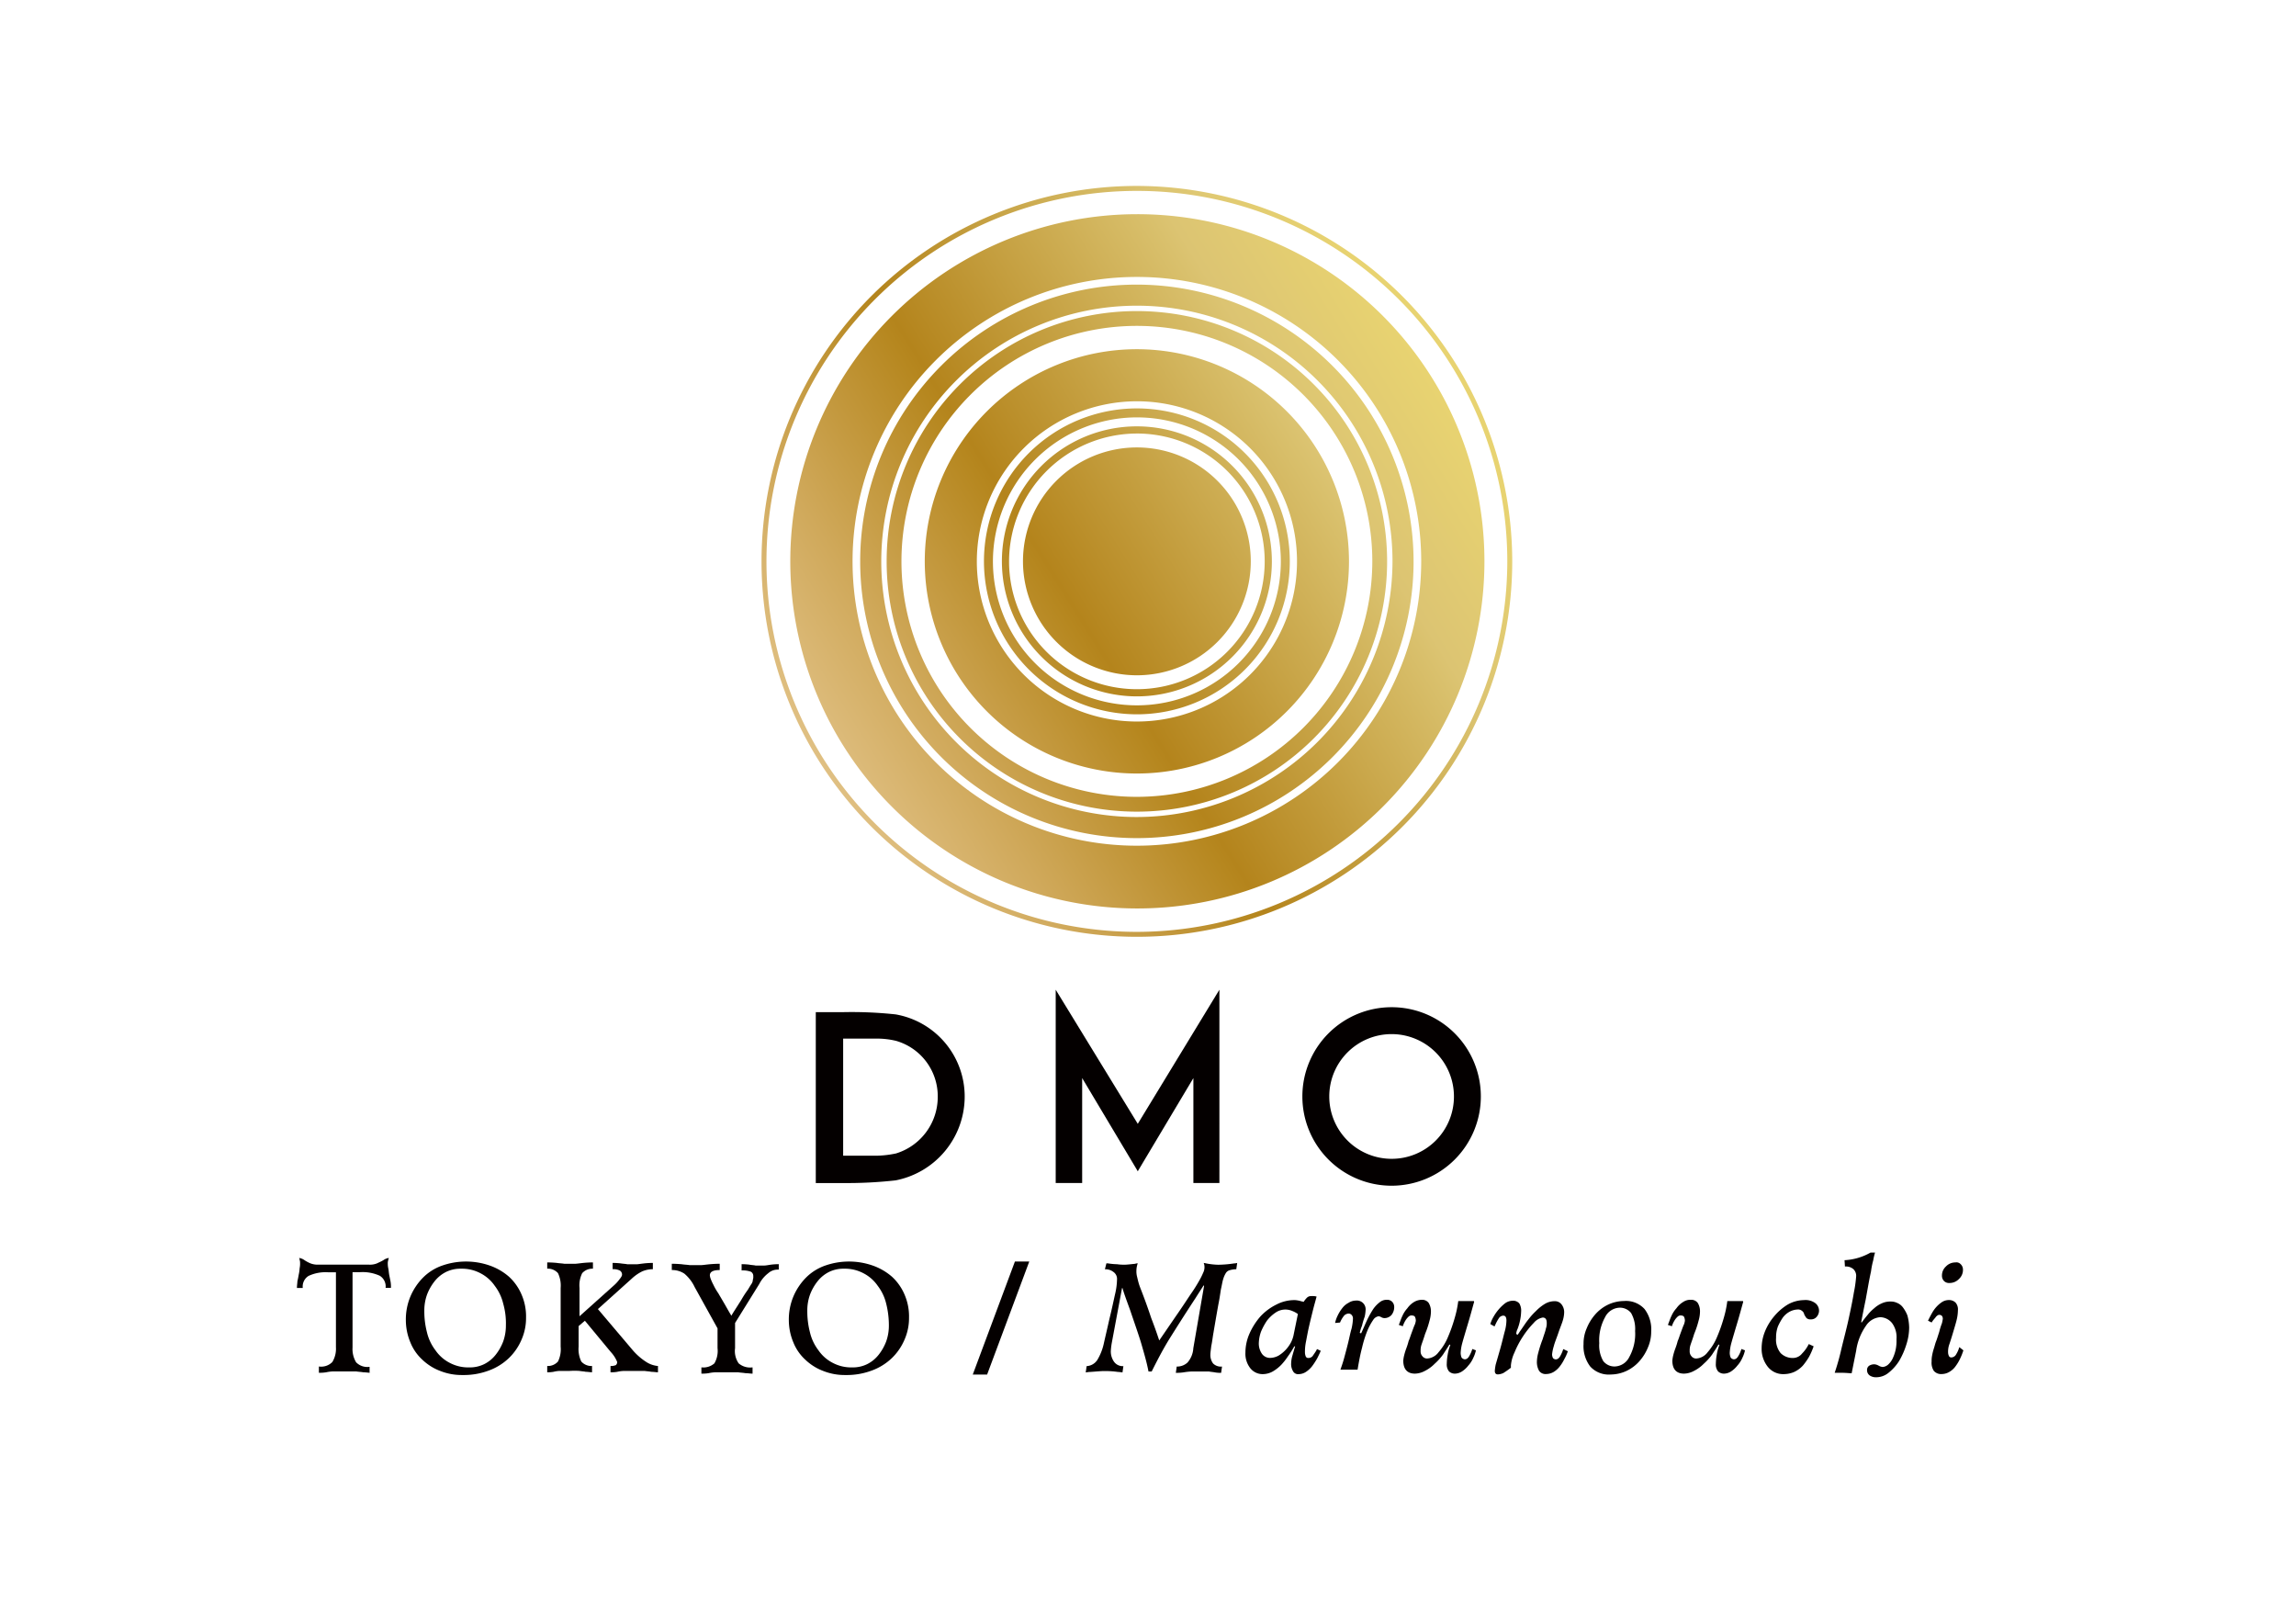 <svg xmlns="http://www.w3.org/2000/svg" xmlns:xlink="http://www.w3.org/1999/xlink" width="172" height="120" viewBox="0 0 172 120">
  <defs>
    <linearGradient id="linear-gradient" x1="-0.574" y1="1.173" x2="1.031" y2="0.168" gradientUnits="objectBoundingBox">
      <stop offset="0.006" stop-color="#e2c45c"/>
      <stop offset="0.253" stop-color="#e6c994"/>
      <stop offset="0.31" stop-color="#e0c083"/>
      <stop offset="0.425" stop-color="#d0a95b"/>
      <stop offset="0.584" stop-color="#b6871f"/>
      <stop offset="0.595" stop-color="#b4841c"/>
      <stop offset="0.854" stop-color="#d9c06c"/>
      <stop offset="0.871" stop-color="#dcc472"/>
      <stop offset="1" stop-color="#e8d371"/>
    </linearGradient>
    <linearGradient id="linear-gradient-2" x1="-0.687" y1="1.244" x2="1.087" y2="0.133" xlink:href="#linear-gradient"/>
    <linearGradient id="linear-gradient-3" x1="-0.356" y1="1.036" x2="0.923" y2="0.235" xlink:href="#linear-gradient"/>
    <linearGradient id="linear-gradient-4" x1="-0.291" y1="0.996" x2="0.891" y2="0.255" xlink:href="#linear-gradient"/>
    <linearGradient id="linear-gradient-5" x1="-0.9" y1="1.377" x2="1.193" y2="0.067" xlink:href="#linear-gradient"/>
    <linearGradient id="linear-gradient-6" x1="-1.442" y1="1.717" x2="1.461" y2="-0.101" xlink:href="#linear-gradient"/>
    <linearGradient id="linear-gradient-7" x1="-1.701" y1="1.879" x2="1.588" y2="-0.181" xlink:href="#linear-gradient"/>
    <linearGradient id="linear-gradient-8" x1="-2.108" y1="2.134" x2="1.79" y2="-0.307" xlink:href="#linear-gradient"/>
  </defs>
  <g id="グループ_12" data-name="グループ 12" transform="translate(-3237 -3192)">
    <rect id="長方形_2" data-name="長方形 2" width="172" height="120" transform="translate(3237 3192)" fill="#fff"/>
    <g id="Logo_Data" transform="translate(3259.244 3205.926)">
      <g id="グループ_11" data-name="グループ 11">
        <g id="グループ_8" data-name="グループ 8" transform="translate(38.869 60.202)">
          <path id="パス_98" data-name="パス 98" d="M230.885,183.1a6.685,6.685,0,1,0,6.685,6.685A6.681,6.681,0,0,0,230.885,183.1Zm0,11.355a4.67,4.67,0,1,1,4.67-4.67A4.66,4.66,0,0,1,230.885,194.455Z" transform="translate(-187.749 -181.79)" fill="#040000"/>
          <path id="パス_99" data-name="パス 99" d="M175.348,189.245,169.2,179.2v14.479h1.982v-7.861l4.132,6.921.034.067v0l.034-.067,4.132-6.921v7.861h1.949V179.2Z" transform="translate(-151.227 -179.2)" fill="#040000"/>
          <path id="パス_100" data-name="パス 100" d="M121.68,184.368a30.861,30.861,0,0,0-3.931-.168H115.7V197h2.016a33,33,0,0,0,3.964-.2,6.4,6.4,0,0,0,5.174-6.181A6.245,6.245,0,0,0,121.68,184.368Zm.034,10.414a7.53,7.53,0,0,1-1.848.168h-2.116v-8.768H120.2a6.129,6.129,0,0,1,1.512.168,4.316,4.316,0,0,1,3.124,4.233A4.425,4.425,0,0,1,121.714,194.782Z" transform="translate(-115.7 -182.52)" fill="#040000"/>
        </g>
        <g id="グループ_9" data-name="グループ 9" transform="translate(0 79.889)">
          <path id="パス_101" data-name="パス 101" d="M5.51,247.6c-.168,0-.336-.034-.538-.034-.168-.034-.336-.034-.538-.067H2.721a2.941,2.941,0,0,0-.538.067,3.074,3.074,0,0,1-.538.034v-.47a1.174,1.174,0,0,0,1.008-.336,1.918,1.918,0,0,0,.269-1.109v-5.61H2.352a3.018,3.018,0,0,0-1.478.269.936.936,0,0,0-.437.907H0c0-.2.034-.37.034-.5q.05-.2.1-.5a2.635,2.635,0,0,0,.067-.47,1.775,1.775,0,0,0,.034-.437.591.591,0,0,0-.034-.2A.348.348,0,0,0,.168,239a.931.931,0,0,1,.4.168,2.775,2.775,0,0,0,.437.235,1.51,1.51,0,0,0,.6.1h3.8a1.4,1.4,0,0,0,.6-.1c.134-.067.3-.134.47-.235a.931.931,0,0,1,.4-.168.254.254,0,0,1-.034.134c0,.067-.034.134-.034.2a1.775,1.775,0,0,0,.034.437c.034.134.034.269.067.47l.1.5a2.224,2.224,0,0,1,.034.5h-.4a.936.936,0,0,0-.437-.907,3.111,3.111,0,0,0-1.478-.269H4.166v5.644a1.918,1.918,0,0,0,.269,1.109,1.174,1.174,0,0,0,1.008.336v.437Z" transform="translate(0 -238.597)" fill="#040000"/>
          <path id="パス_102" data-name="パス 102" d="M24.636,242.42a4.513,4.513,0,0,1,.941-1.411,3.778,3.778,0,0,1,1.445-.907,5.394,5.394,0,0,1,3.561,0,4.414,4.414,0,0,1,1.445.84,3.876,3.876,0,0,1,.941,1.344A4.107,4.107,0,0,1,33.3,244a4.012,4.012,0,0,1-.336,1.646,4.194,4.194,0,0,1-.941,1.377,4.284,4.284,0,0,1-1.512.941,5.339,5.339,0,0,1-1.982.336,4.351,4.351,0,0,1-1.646-.3,3.957,3.957,0,0,1-1.344-.84,3.54,3.54,0,0,1-.907-1.31,4.325,4.325,0,0,1-.336-1.613A4.48,4.48,0,0,1,24.636,242.42Zm6.954.538a3.561,3.561,0,0,0-.638-1.344,2.914,2.914,0,0,0-1.075-.941,2.957,2.957,0,0,0-1.445-.336,2.434,2.434,0,0,0-1.109.235,2.535,2.535,0,0,0-.873.706,3.725,3.725,0,0,0-.571,1.008,3.514,3.514,0,0,0-.2,1.209,6.237,6.237,0,0,0,.2,1.613,3.561,3.561,0,0,0,.638,1.344,2.914,2.914,0,0,0,1.075.941,2.957,2.957,0,0,0,1.445.336,2.434,2.434,0,0,0,1.109-.235,2.535,2.535,0,0,0,.873-.705,3.725,3.725,0,0,0,.571-1.008,3.514,3.514,0,0,0,.2-1.209A5.312,5.312,0,0,0,31.59,242.958Z" transform="translate(-16.136 -239.128)" fill="#040000"/>
          <path id="パス_103" data-name="パス 103" d="M60.772,241.747a2.9,2.9,0,0,0,.437-.47c.134-.168.2-.269.2-.37a.353.353,0,0,0-.168-.3,1.086,1.086,0,0,0-.538-.1v-.47a5.456,5.456,0,0,1,.6.034c.2.034.37.034.5.067h.705c.1,0,.269-.034.571-.067a5.936,5.936,0,0,1,.638-.034v.47a2.03,2.03,0,0,0-.806.168,3.236,3.236,0,0,0-.773.538L59.6,243.494l2.62,3.091a4.677,4.677,0,0,0,1.008.873,1.925,1.925,0,0,0,.873.3v.47c-.134,0-.3-.034-.5-.034-.134-.034-.3-.034-.5-.067H61.545a2.593,2.593,0,0,0-.5.067,2.543,2.543,0,0,1-.5.034v-.47a.965.965,0,0,0,.4-.067.305.305,0,0,0,.1-.235,2.428,2.428,0,0,0-.47-.739l-.168-.2-1.781-2.15-.47.4v1.545a2.148,2.148,0,0,0,.2,1.109,1.011,1.011,0,0,0,.806.336v.47c-.134,0-.3-.034-.47-.034-.134-.034-.3-.034-.47-.067a5.268,5.268,0,0,0-.739,0h-.739a2.268,2.268,0,0,0-.47.067,2.381,2.381,0,0,1-.47.034v-.47a1.011,1.011,0,0,0,.806-.336,2.066,2.066,0,0,0,.2-1.109v-4.4a2.148,2.148,0,0,0-.2-1.109,1.01,1.01,0,0,0-.806-.336V240c.1,0,.336,0,.705.034.2.034.4.034.571.067h.806c.1,0,.336-.034.638-.067.37-.034.6-.034.705-.034v.47a1.01,1.01,0,0,0-.806.336,2.066,2.066,0,0,0-.2,1.109v2.116Z" transform="translate(-37.054 -239.261)" fill="#040000"/>
          <path id="パス_104" data-name="パス 104" d="M91.562,240.737a1.063,1.063,0,0,0-.739.269,2.379,2.379,0,0,0-.672.806l-1.814,2.923v1.881a1.625,1.625,0,0,0,.269,1.142,1.326,1.326,0,0,0,1.041.3v.47c-.168,0-.336-.034-.538-.034-.168-.034-.37-.034-.538-.067h-1.68a2.94,2.94,0,0,0-.538.067,3.074,3.074,0,0,1-.538.034v-.47a1.25,1.25,0,0,0,.974-.3,1.861,1.861,0,0,0,.235-1.142v-1.478l-1.713-3.091a2.973,2.973,0,0,0-.773-1.008,1.639,1.639,0,0,0-.941-.269v-.47c.1,0,.336,0,.739.034.2.034.4.034.6.067h.84c.134,0,.336-.034.672-.067.4-.034.638-.034.739-.034v.47c-.5,0-.739.134-.739.4a1.039,1.039,0,0,0,.067.269,3.967,3.967,0,0,0,.2.437,4.377,4.377,0,0,0,.37.638c.134.235.4.672.739,1.277l.235.4c.134-.235.4-.638.739-1.176a7.835,7.835,0,0,1,.5-.773c.1-.168.2-.336.269-.437a.542.542,0,0,0,.1-.3.655.655,0,0,0,.034-.269.371.371,0,0,0-.168-.336,1.729,1.729,0,0,0-.706-.1v-.47a4.675,4.675,0,0,1,.571.034c.168.034.336.034.47.067h.672c.1,0,.269-.034.5-.067a4.675,4.675,0,0,1,.571-.034v.4Z" transform="translate(-55.515 -239.46)" fill="#040000"/>
          <path id="パス_105" data-name="パス 105" d="M110.036,242.42a4.513,4.513,0,0,1,.941-1.411,3.778,3.778,0,0,1,1.445-.907,5.394,5.394,0,0,1,3.561,0,4.413,4.413,0,0,1,1.445.84,3.876,3.876,0,0,1,.941,1.344A4.107,4.107,0,0,1,118.7,244a4.012,4.012,0,0,1-.336,1.646,4.194,4.194,0,0,1-.941,1.377,4.284,4.284,0,0,1-1.512.941,5.339,5.339,0,0,1-1.982.336,4.351,4.351,0,0,1-1.646-.3,3.957,3.957,0,0,1-1.344-.84,3.54,3.54,0,0,1-.907-1.31,4.325,4.325,0,0,1-.336-1.613A4.48,4.48,0,0,1,110.036,242.42Zm6.954.538a3.561,3.561,0,0,0-.638-1.344,2.914,2.914,0,0,0-1.075-.941,2.957,2.957,0,0,0-1.445-.336,2.434,2.434,0,0,0-1.109.235,2.534,2.534,0,0,0-.873.706,3.725,3.725,0,0,0-.571,1.008,3.514,3.514,0,0,0-.2,1.209,6.237,6.237,0,0,0,.2,1.613,3.561,3.561,0,0,0,.638,1.344,2.914,2.914,0,0,0,1.075.941,2.957,2.957,0,0,0,1.445.336,2.434,2.434,0,0,0,1.109-.235,2.535,2.535,0,0,0,.873-.705,3.725,3.725,0,0,0,.571-1.008,3.514,3.514,0,0,0,.2-1.209A6.627,6.627,0,0,0,116.99,242.958Z" transform="translate(-72.846 -239.128)" fill="#040000"/>
          <path id="パス_106" data-name="パス 106" d="M151.775,248.266H150.7l3.158-8.466h1.075Z" transform="translate(-100.072 -239.128)" fill="#040000"/>
          <path id="パス_107" data-name="パス 107" d="M177.445,240.134h.1a5.011,5.011,0,0,0,.705.067,3.454,3.454,0,0,0,.571.034c.168,0,.437-.034.773-.067a.591.591,0,0,1,.2-.034,1.67,1.67,0,0,0-.1.538,1.635,1.635,0,0,0,.034.4c.034.134.067.3.134.538s.168.47.269.739.336.873.672,1.881c.168.437.37.974.6,1.68l1.243-1.814c.47-.672.84-1.243,1.109-1.646a11.246,11.246,0,0,0,.638-1.008,5.025,5.025,0,0,0,.3-.6.9.9,0,0,0,.1-.4.835.835,0,0,0-.034-.269.117.117,0,0,0-.034-.067,1.188,1.188,0,0,1,.2.034,5.284,5.284,0,0,0,.907.1,8.73,8.73,0,0,0,1.176-.1,1.192,1.192,0,0,0,.235-.034l-.067.47a1.752,1.752,0,0,0-.47.067.489.489,0,0,0-.3.2,1.8,1.8,0,0,0-.2.437c-.067.2-.1.437-.168.739-.034.134-.067.47-.168,1.008-.067.336-.134.739-.2,1.109-.067.4-.134.773-.2,1.176-.067.37-.1.706-.168,1.008-.034.3-.067.5-.067.638a1.066,1.066,0,0,0,.2.672.821.821,0,0,0,.672.235l-.067.47a2.38,2.38,0,0,1-.47-.034c-.168-.034-.3-.034-.437-.067h-1.277a4.59,4.59,0,0,0-.638.067,3.884,3.884,0,0,1-.571.034l.067-.47a1.144,1.144,0,0,0,.806-.3,1.787,1.787,0,0,0,.437-1.075l.806-4.67-.034-.034c-.168.269-.37.571-.6.941-.773,1.176-1.411,2.184-1.915,2.99s-.941,1.646-1.377,2.52H180.6c-.134-.706-.336-1.377-.538-2.083-.2-.672-.5-1.512-.84-2.52-.269-.739-.47-1.277-.571-1.646h-.034l-.773,4.132a5.015,5.015,0,0,0-.067.571,1.339,1.339,0,0,0,.235.806.8.8,0,0,0,.706.336l-.067.47c-.067,0-.2-.034-.336-.034a6.8,6.8,0,0,0-1.041-.067c-.235,0-.571.034-1.041.067-.168,0-.269.034-.336.034l.067-.47a1.025,1.025,0,0,0,.806-.47,4.1,4.1,0,0,0,.5-1.31c.1-.437.235-1.008.4-1.747.2-.806.336-1.478.437-1.915a5.113,5.113,0,0,0,.134-1.041.632.632,0,0,0-.269-.571.969.969,0,0,0-.638-.2Z" transform="translate(-116.806 -239.327)" fill="#040000"/>
          <path id="パス_108" data-name="パス 108" d="M217.144,251.6c-.067.168-.168.37-.269.571a5.474,5.474,0,0,1-.37.571,1.918,1.918,0,0,1-.47.437,1.015,1.015,0,0,1-.538.168.426.426,0,0,1-.437-.235,1.03,1.03,0,0,1-.134-.571,2.259,2.259,0,0,1,.1-.6c.067-.235.134-.47.2-.672h-.067a7.08,7.08,0,0,1-.47.739,4.68,4.68,0,0,1-.5.638,3.011,3.011,0,0,1-.638.5,1.561,1.561,0,0,1-.773.2,1.174,1.174,0,0,1-.907-.437,1.759,1.759,0,0,1-.37-1.176,3.557,3.557,0,0,1,.3-1.411,5.112,5.112,0,0,1,.806-1.277,4.084,4.084,0,0,1,1.209-.907,2.916,2.916,0,0,1,1.411-.336,2.135,2.135,0,0,1,.5.1.347.347,0,0,1,.134.034,1.845,1.845,0,0,1,.235-.3.431.431,0,0,1,.336-.134,1.159,1.159,0,0,1,.4.034c-.067.269-.168.6-.269,1.008s-.2.806-.3,1.243-.168.84-.235,1.176a3.73,3.73,0,0,0-.067.773.8.8,0,0,0,.067.3.2.2,0,0,0,.2.1.41.41,0,0,0,.3-.134c.067-.1.168-.235.269-.4l.067-.134Zm-1.713-2.755a1.81,1.81,0,0,0-.437-.235,1.289,1.289,0,0,0-1.243.134,2.731,2.731,0,0,0-.638.6,4.75,4.75,0,0,0-.437.806,2.66,2.66,0,0,0-.168.806,1.352,1.352,0,0,0,.235.873.738.738,0,0,0,.638.3,1.369,1.369,0,0,0,.6-.168,2.549,2.549,0,0,0,.941-1.008,2.136,2.136,0,0,0,.2-.6Z" transform="translate(-140.447 -244.241)" fill="#040000"/>
          <path id="パス_109" data-name="パス 109" d="M231.5,250.047a2.343,2.343,0,0,1,.2-.571,2.9,2.9,0,0,1,.336-.538,1.368,1.368,0,0,1,.47-.4,1.015,1.015,0,0,1,.538-.168.658.658,0,0,1,.739.739,2.636,2.636,0,0,1-.067.47,5.605,5.605,0,0,0-.2.672,3.036,3.036,0,0,0-.168.538l.1.034.034-.067c.2-.437.336-.773.47-1.041a7.55,7.55,0,0,1,.4-.705,2.261,2.261,0,0,1,.47-.5.824.824,0,0,1,.538-.2.536.536,0,0,1,.4.134.556.556,0,0,1,.168.4.938.938,0,0,1-.2.6.692.692,0,0,1-.571.235.478.478,0,0,1-.2-.067.478.478,0,0,0-.2-.067.575.575,0,0,0-.4.269,4.35,4.35,0,0,0-.437.806,8.218,8.218,0,0,0-.4,1.277c-.134.5-.235,1.041-.336,1.646H231.9c.067-.2.168-.47.269-.84s.2-.739.3-1.142.168-.773.269-1.109a4.1,4.1,0,0,0,.1-.739.382.382,0,0,0-.1-.269.29.29,0,0,0-.2-.1.479.479,0,0,0-.4.2,2.141,2.141,0,0,0-.269.47Z" transform="translate(-153.728 -244.773)" fill="#040000"/>
          <path id="パス_110" data-name="パス 110" d="M251.344,248.468c-.134.47-.3,1.109-.538,1.881-.168.571-.3,1.008-.37,1.277a3.235,3.235,0,0,0-.1.672.994.994,0,0,0,.067.336.34.34,0,0,0,.235.134c.134,0,.235-.067.336-.235a2.6,2.6,0,0,0,.235-.538l.269.1a2.342,2.342,0,0,1-.2.571,2.08,2.08,0,0,1-.37.571,1.918,1.918,0,0,1-.47.437,1.015,1.015,0,0,1-.538.168.639.639,0,0,1-.437-.168.825.825,0,0,1-.168-.571,4.135,4.135,0,0,1,.067-.672,3.5,3.5,0,0,1,.2-.739l-.067-.034c-.134.235-.3.47-.47.739a4.321,4.321,0,0,1-.638.706,2.766,2.766,0,0,1-.739.538,1.635,1.635,0,0,1-.739.2c-.571,0-.873-.336-.873-.974a2.482,2.482,0,0,1,.067-.4,4.785,4.785,0,0,1,.168-.538,4.787,4.787,0,0,0,.168-.538c.067-.134.134-.37.235-.638s.168-.47.235-.6a1.51,1.51,0,0,0,.067-.269.671.671,0,0,0-.067-.3c-.034-.067-.134-.1-.269-.1s-.235.1-.37.269a2.011,2.011,0,0,0-.269.538l-.3-.1c.1-.235.168-.47.269-.672a2.08,2.08,0,0,1,.37-.571,1.685,1.685,0,0,1,.5-.47,1.16,1.16,0,0,1,.6-.168.6.6,0,0,1,.5.235,1.2,1.2,0,0,1,.168.638,2.51,2.51,0,0,1-.1.672,7,7,0,0,1-.336,1.008c-.1.336-.2.6-.269.806a1.312,1.312,0,0,0-.067.47.536.536,0,0,0,.134.4.434.434,0,0,0,.37.168,1.146,1.146,0,0,0,.84-.47,4.143,4.143,0,0,0,.706-1.142,11.838,11.838,0,0,0,.5-1.411,7.947,7.947,0,0,0,.269-1.277h1.176Z" transform="translate(-163.157 -244.773)" fill="#040000"/>
          <path id="パス_111" data-name="パス 111" d="M271.912,252.363a3.3,3.3,0,0,1-.269.6,2.9,2.9,0,0,1-.336.538,1.644,1.644,0,0,1-.437.4,1.132,1.132,0,0,1-.571.168.589.589,0,0,1-.538-.235,1.323,1.323,0,0,1-.168-.672,2.715,2.715,0,0,1,.1-.672,8.851,8.851,0,0,1,.336-1.041c.1-.336.2-.571.235-.773a1.149,1.149,0,0,0,.067-.437q0-.4-.3-.4a1.13,1.13,0,0,0-.672.4,6.608,6.608,0,0,0-.806,1.008,7.01,7.01,0,0,0-.638,1.209,2.858,2.858,0,0,0-.269.974v.168a6.582,6.582,0,0,1-.571.4,1.162,1.162,0,0,1-.4.1c-.168,0-.235-.1-.235-.269a3.855,3.855,0,0,1,.067-.47c.067-.235.168-.571.3-1.041.168-.571.269-1.041.37-1.411a3.234,3.234,0,0,0,.134-.84c0-.235-.067-.37-.235-.37a.409.409,0,0,0-.336.2,3.421,3.421,0,0,0-.269.5c-.034.067-.034.1-.067.1l-.3-.168a2.382,2.382,0,0,1,.235-.538,3.488,3.488,0,0,1,.4-.571,3.226,3.226,0,0,1,.5-.47,1,1,0,0,1,.5-.168.618.618,0,0,1,.538.2,1.062,1.062,0,0,1,.134.638,3.31,3.31,0,0,1-.067.571,3.869,3.869,0,0,1-.2.705,1.019,1.019,0,0,0-.1.37l.1.067c.067-.067.134-.2.235-.336.235-.336.4-.6.571-.806a4.885,4.885,0,0,1,.571-.638,3.373,3.373,0,0,1,.672-.538,1.411,1.411,0,0,1,.706-.2.626.626,0,0,1,.538.235.938.938,0,0,1,.2.6,2.258,2.258,0,0,1-.1.6c-.067.235-.2.538-.336.941s-.269.706-.336.974a3.108,3.108,0,0,0-.134.638.633.633,0,0,0,.067.269.29.29,0,0,0,.2.1c.134,0,.235-.067.336-.235a2.6,2.6,0,0,0,.235-.538Z" transform="translate(-176.704 -244.972)" fill="#040000"/>
          <path id="パス_112" data-name="パス 112" d="M287.135,250.649a3.613,3.613,0,0,1,.638-1.041,3,3,0,0,1,.974-.739,2.864,2.864,0,0,1,1.176-.269,1.882,1.882,0,0,1,1.545.6,2.508,2.508,0,0,1,.5,1.68,2.94,2.94,0,0,1-.235,1.176,3.613,3.613,0,0,1-.638,1.041,3,3,0,0,1-.974.739,2.864,2.864,0,0,1-1.176.269,1.882,1.882,0,0,1-1.545-.6,2.508,2.508,0,0,1-.5-1.68A2.83,2.83,0,0,1,287.135,250.649Zm1.243,2.452a1.061,1.061,0,0,0,.907.4,1.255,1.255,0,0,0,1.041-.705,3.565,3.565,0,0,0,.437-1.949,2.411,2.411,0,0,0-.3-1.344,1.062,1.062,0,0,0-.907-.4,1.255,1.255,0,0,0-1.041.706,3.565,3.565,0,0,0-.437,1.949A2.336,2.336,0,0,0,288.378,253.1Z" transform="translate(-190.516 -244.972)" fill="#040000"/>
          <path id="パス_113" data-name="パス 113" d="M311.344,248.468c-.134.47-.3,1.109-.538,1.881-.168.571-.3,1.008-.37,1.277a3.235,3.235,0,0,0-.1.672.994.994,0,0,0,.067.336.34.34,0,0,0,.235.134c.134,0,.235-.067.336-.235a1.992,1.992,0,0,0,.235-.538l.269.1a2.342,2.342,0,0,1-.2.571,2.08,2.08,0,0,1-.37.571,1.918,1.918,0,0,1-.47.437,1.015,1.015,0,0,1-.538.168.639.639,0,0,1-.437-.168.825.825,0,0,1-.168-.571,4.135,4.135,0,0,1,.067-.672,3.5,3.5,0,0,1,.2-.739l-.067-.034c-.134.235-.3.47-.47.739a4.323,4.323,0,0,1-.638.706,2.766,2.766,0,0,1-.739.538,1.635,1.635,0,0,1-.739.2c-.571,0-.873-.336-.873-.974a2.477,2.477,0,0,1,.067-.4,4.778,4.778,0,0,1,.168-.538,4.784,4.784,0,0,0,.168-.538c.067-.134.134-.37.235-.638s.168-.47.235-.6a1.511,1.511,0,0,0,.067-.269.671.671,0,0,0-.067-.3c-.034-.067-.134-.1-.269-.1s-.235.1-.37.269a2.011,2.011,0,0,0-.269.538l-.3-.1c.1-.235.168-.47.269-.672a2.08,2.08,0,0,1,.37-.571,1.685,1.685,0,0,1,.5-.47.974.974,0,0,1,.6-.168.6.6,0,0,1,.5.235,1.2,1.2,0,0,1,.168.638,2.51,2.51,0,0,1-.1.672,7.006,7.006,0,0,1-.336,1.008c-.1.336-.2.6-.269.806a1.312,1.312,0,0,0-.067.47.536.536,0,0,0,.134.4.434.434,0,0,0,.37.168,1.146,1.146,0,0,0,.84-.47,4.144,4.144,0,0,0,.705-1.142,11.83,11.83,0,0,0,.5-1.411,7.951,7.951,0,0,0,.269-1.277h1.176Z" transform="translate(-203 -244.773)" fill="#040000"/>
          <path id="パス_114" data-name="パス 114" d="M330.5,251.86a5.36,5.36,0,0,1-.336.773,4.8,4.8,0,0,1-.47.672,2.09,2.09,0,0,1-.638.47,1.993,1.993,0,0,1-.773.168,1.47,1.47,0,0,1-1.209-.538,2.136,2.136,0,0,1-.47-1.377,3.384,3.384,0,0,1,.235-1.243,4.212,4.212,0,0,1,.706-1.176,4.1,4.1,0,0,1,1.008-.873,2.515,2.515,0,0,1,1.209-.336,1.237,1.237,0,0,1,.873.235.718.718,0,0,1,.269.571.708.708,0,0,1-.168.437.542.542,0,0,1-.437.2.446.446,0,0,1-.336-.1,1.875,1.875,0,0,1-.168-.269.414.414,0,0,0-.168-.269.446.446,0,0,0-.336-.1,1.369,1.369,0,0,0-.6.168,1.582,1.582,0,0,0-.5.437,4.3,4.3,0,0,0-.37.672,2.32,2.32,0,0,0-.134.84,1.6,1.6,0,0,0,.336,1.142,1.264,1.264,0,0,0,.941.37.873.873,0,0,0,.672-.336,2.69,2.69,0,0,0,.5-.706Z" transform="translate(-216.879 -244.839)" fill="#040000"/>
          <path id="パス_115" data-name="パス 115" d="M343.639,238.371a4.375,4.375,0,0,0,1.949-.571h.336a4.9,4.9,0,0,0-.134.571,6.194,6.194,0,0,0-.168.84q-.1.454-.2,1.008l-.2,1.109c-.168.806-.269,1.344-.336,1.68l.034.034c.168-.235.336-.437.47-.6a3.113,3.113,0,0,1,.47-.47,2.08,2.08,0,0,1,.571-.37,1.5,1.5,0,0,1,.672-.134,1.073,1.073,0,0,1,.47.1,1.025,1.025,0,0,1,.437.336,2.579,2.579,0,0,1,.336.6,3.679,3.679,0,0,1,.134.907,4.172,4.172,0,0,1-.2,1.243,5.8,5.8,0,0,1-.538,1.243,3.542,3.542,0,0,1-.806.907,1.471,1.471,0,0,1-.941.336.84.84,0,0,1-.47-.134.479.479,0,0,1-.2-.4.371.371,0,0,1,.168-.336.716.716,0,0,1,.4-.1.773.773,0,0,1,.3.1.773.773,0,0,0,.3.1.7.7,0,0,0,.4-.168,1.507,1.507,0,0,0,.336-.437,3.136,3.136,0,0,0,.235-.672,3.272,3.272,0,0,0,.067-.806,1.793,1.793,0,0,0-.336-1.209,1.167,1.167,0,0,0-.873-.437,1.384,1.384,0,0,0-1.075.638,4.3,4.3,0,0,0-.739,1.881l-.336,1.68c-.168,0-.4-.034-.706-.034H342.9a17.687,17.687,0,0,0,.5-1.781c.168-.706.37-1.445.538-2.217s.3-1.411.4-2.016a9.341,9.341,0,0,0,.168-1.176.692.692,0,0,0-.2-.571.855.855,0,0,0-.638-.2Z" transform="translate(-227.703 -237.8)" fill="#040000"/>
          <path id="パス_116" data-name="パス 116" d="M366.354,246.567a4.485,4.485,0,0,1-.235.6,3.19,3.19,0,0,1-.336.571,1.464,1.464,0,0,1-.47.437,1.133,1.133,0,0,1-.571.168.719.719,0,0,1-.6-.235,1.1,1.1,0,0,1-.168-.706,2.066,2.066,0,0,1,.034-.437,4.182,4.182,0,0,1,.134-.538c.067-.2.1-.37.168-.538s.134-.4.235-.705a4.87,4.87,0,0,1,.2-.638,2.807,2.807,0,0,0,.067-.336c0-.2-.1-.3-.269-.3-.067,0-.134.034-.235.134-.067.1-.168.2-.269.336a.416.416,0,0,1-.067.1l-.269-.134c.1-.2.2-.4.3-.571a2.384,2.384,0,0,1,.336-.47,2.312,2.312,0,0,1,.437-.37.948.948,0,0,1,.5-.134.684.684,0,0,1,.5.2.777.777,0,0,1,.168.571,3.218,3.218,0,0,1-.1.739c-.067.269-.168.6-.3,1.041-.1.336-.2.638-.269.84a1.67,1.67,0,0,0-.067.538.633.633,0,0,0,.067.269.185.185,0,0,0,.168.1.426.426,0,0,0,.37-.235,1.993,1.993,0,0,0,.235-.538Zm-.2-6.45a.556.556,0,0,1,.168.4.915.915,0,0,1-.3.706.967.967,0,0,1-.705.3.536.536,0,0,1-.4-.134.556.556,0,0,1-.168-.4.915.915,0,0,1,.3-.706.967.967,0,0,1,.706-.3A.432.432,0,0,1,366.152,240.117Z" transform="translate(-241.515 -239.244)" fill="#040000"/>
        </g>
        <path id="パス_117" data-name="パス 117" d="M186.9,262.2" transform="translate(-124.111 -174.114)" fill="#040000"/>
        <path id="パス_118" data-name="パス 118" d="M186.9,262.2" transform="translate(-124.111 -174.114)" fill="#040000"/>
        <path id="パス_119" data-name="パス 119" d="M186.9,262.2" transform="translate(-124.111 -174.114)" fill="none" stroke="#fff" stroke-miterlimit="10" stroke-width="0.5"/>
        <path id="パス_120" data-name="パス 120" d="M186.9,262.2" transform="translate(-124.111 -174.114)" fill="none" stroke="#fff" stroke-miterlimit="10" stroke-width="0.5"/>
        <g id="グループ_10" data-name="グループ 10" transform="translate(34.804)">
          <path id="パス_121" data-name="パス 121" d="M146.328,22a20.728,20.728,0,1,0,20.728,20.728A20.761,20.761,0,0,0,146.328,22Zm0,39.877a19.149,19.149,0,1,1,19.149-19.149A19.184,19.184,0,0,1,146.328,61.877Z" transform="translate(-118.209 -14.609)" fill="url(#linear-gradient)"/>
          <path id="パス_122" data-name="パス 122" d="M150.246,27.9a18.746,18.746,0,1,0,18.746,18.746A18.754,18.754,0,0,0,150.246,27.9Zm0,36.383a17.637,17.637,0,1,1,17.637-17.637A17.657,17.657,0,0,1,150.246,64.283Z" transform="translate(-122.127 -18.527)" fill="url(#linear-gradient-2)"/>
          <path id="パス_123" data-name="パス 123" d="M135.969,6.3a26,26,0,1,0,26.036,26A25.994,25.994,0,0,0,135.969,6.3Zm0,47.3a21.3,21.3,0,1,1,21.3-21.3A21.306,21.306,0,0,1,135.969,53.6Z" transform="translate(-107.85 -4.184)" fill="url(#linear-gradient-3)"/>
          <path id="パス_124" data-name="パス 124" d="M131.719,0a28.119,28.119,0,1,0,28.119,28.119A28.152,28.152,0,0,0,131.719,0Zm0,55.869a27.749,27.749,0,1,1,27.749-27.749A27.779,27.779,0,0,1,131.719,55.869Z" transform="translate(-103.6)" fill="url(#linear-gradient-4)"/>
          <path id="パス_125" data-name="パス 125" d="M155.89,36.4a15.89,15.89,0,1,0,15.89,15.89A15.9,15.9,0,0,0,155.89,36.4Zm0,3.9A11.993,11.993,0,1,1,143.9,52.29,12,12,0,0,1,155.89,40.3Z" transform="translate(-127.771 -24.171)" fill="url(#linear-gradient-5)"/>
          <path id="パス_126" data-name="パス 126" d="M164.656,72.512A11.456,11.456,0,1,0,153.2,61.056,11.47,11.47,0,0,0,164.656,72.512Zm0-22.24a10.784,10.784,0,1,1-10.784,10.784A10.8,10.8,0,0,1,164.656,50.272Z" transform="translate(-136.537 -32.937)" fill="url(#linear-gradient-6)"/>
          <path id="パス_127" data-name="パス 127" d="M167.312,73.824A10.112,10.112,0,1,0,157.2,63.712,10.122,10.122,0,0,0,167.312,73.824Zm0-19.687a9.575,9.575,0,1,1-9.575,9.575A9.592,9.592,0,0,1,167.312,54.138Z" transform="translate(-139.193 -35.593)" fill="url(#linear-gradient-7)"/>
          <path id="パス_128" data-name="パス 128" d="M170.433,75.366a8.533,8.533,0,1,0-8.533-8.533A8.545,8.545,0,0,0,170.433,75.366Z" transform="translate(-142.314 -38.714)" fill="url(#linear-gradient-8)"/>
        </g>
      </g>
    </g>
  </g>
</svg>
